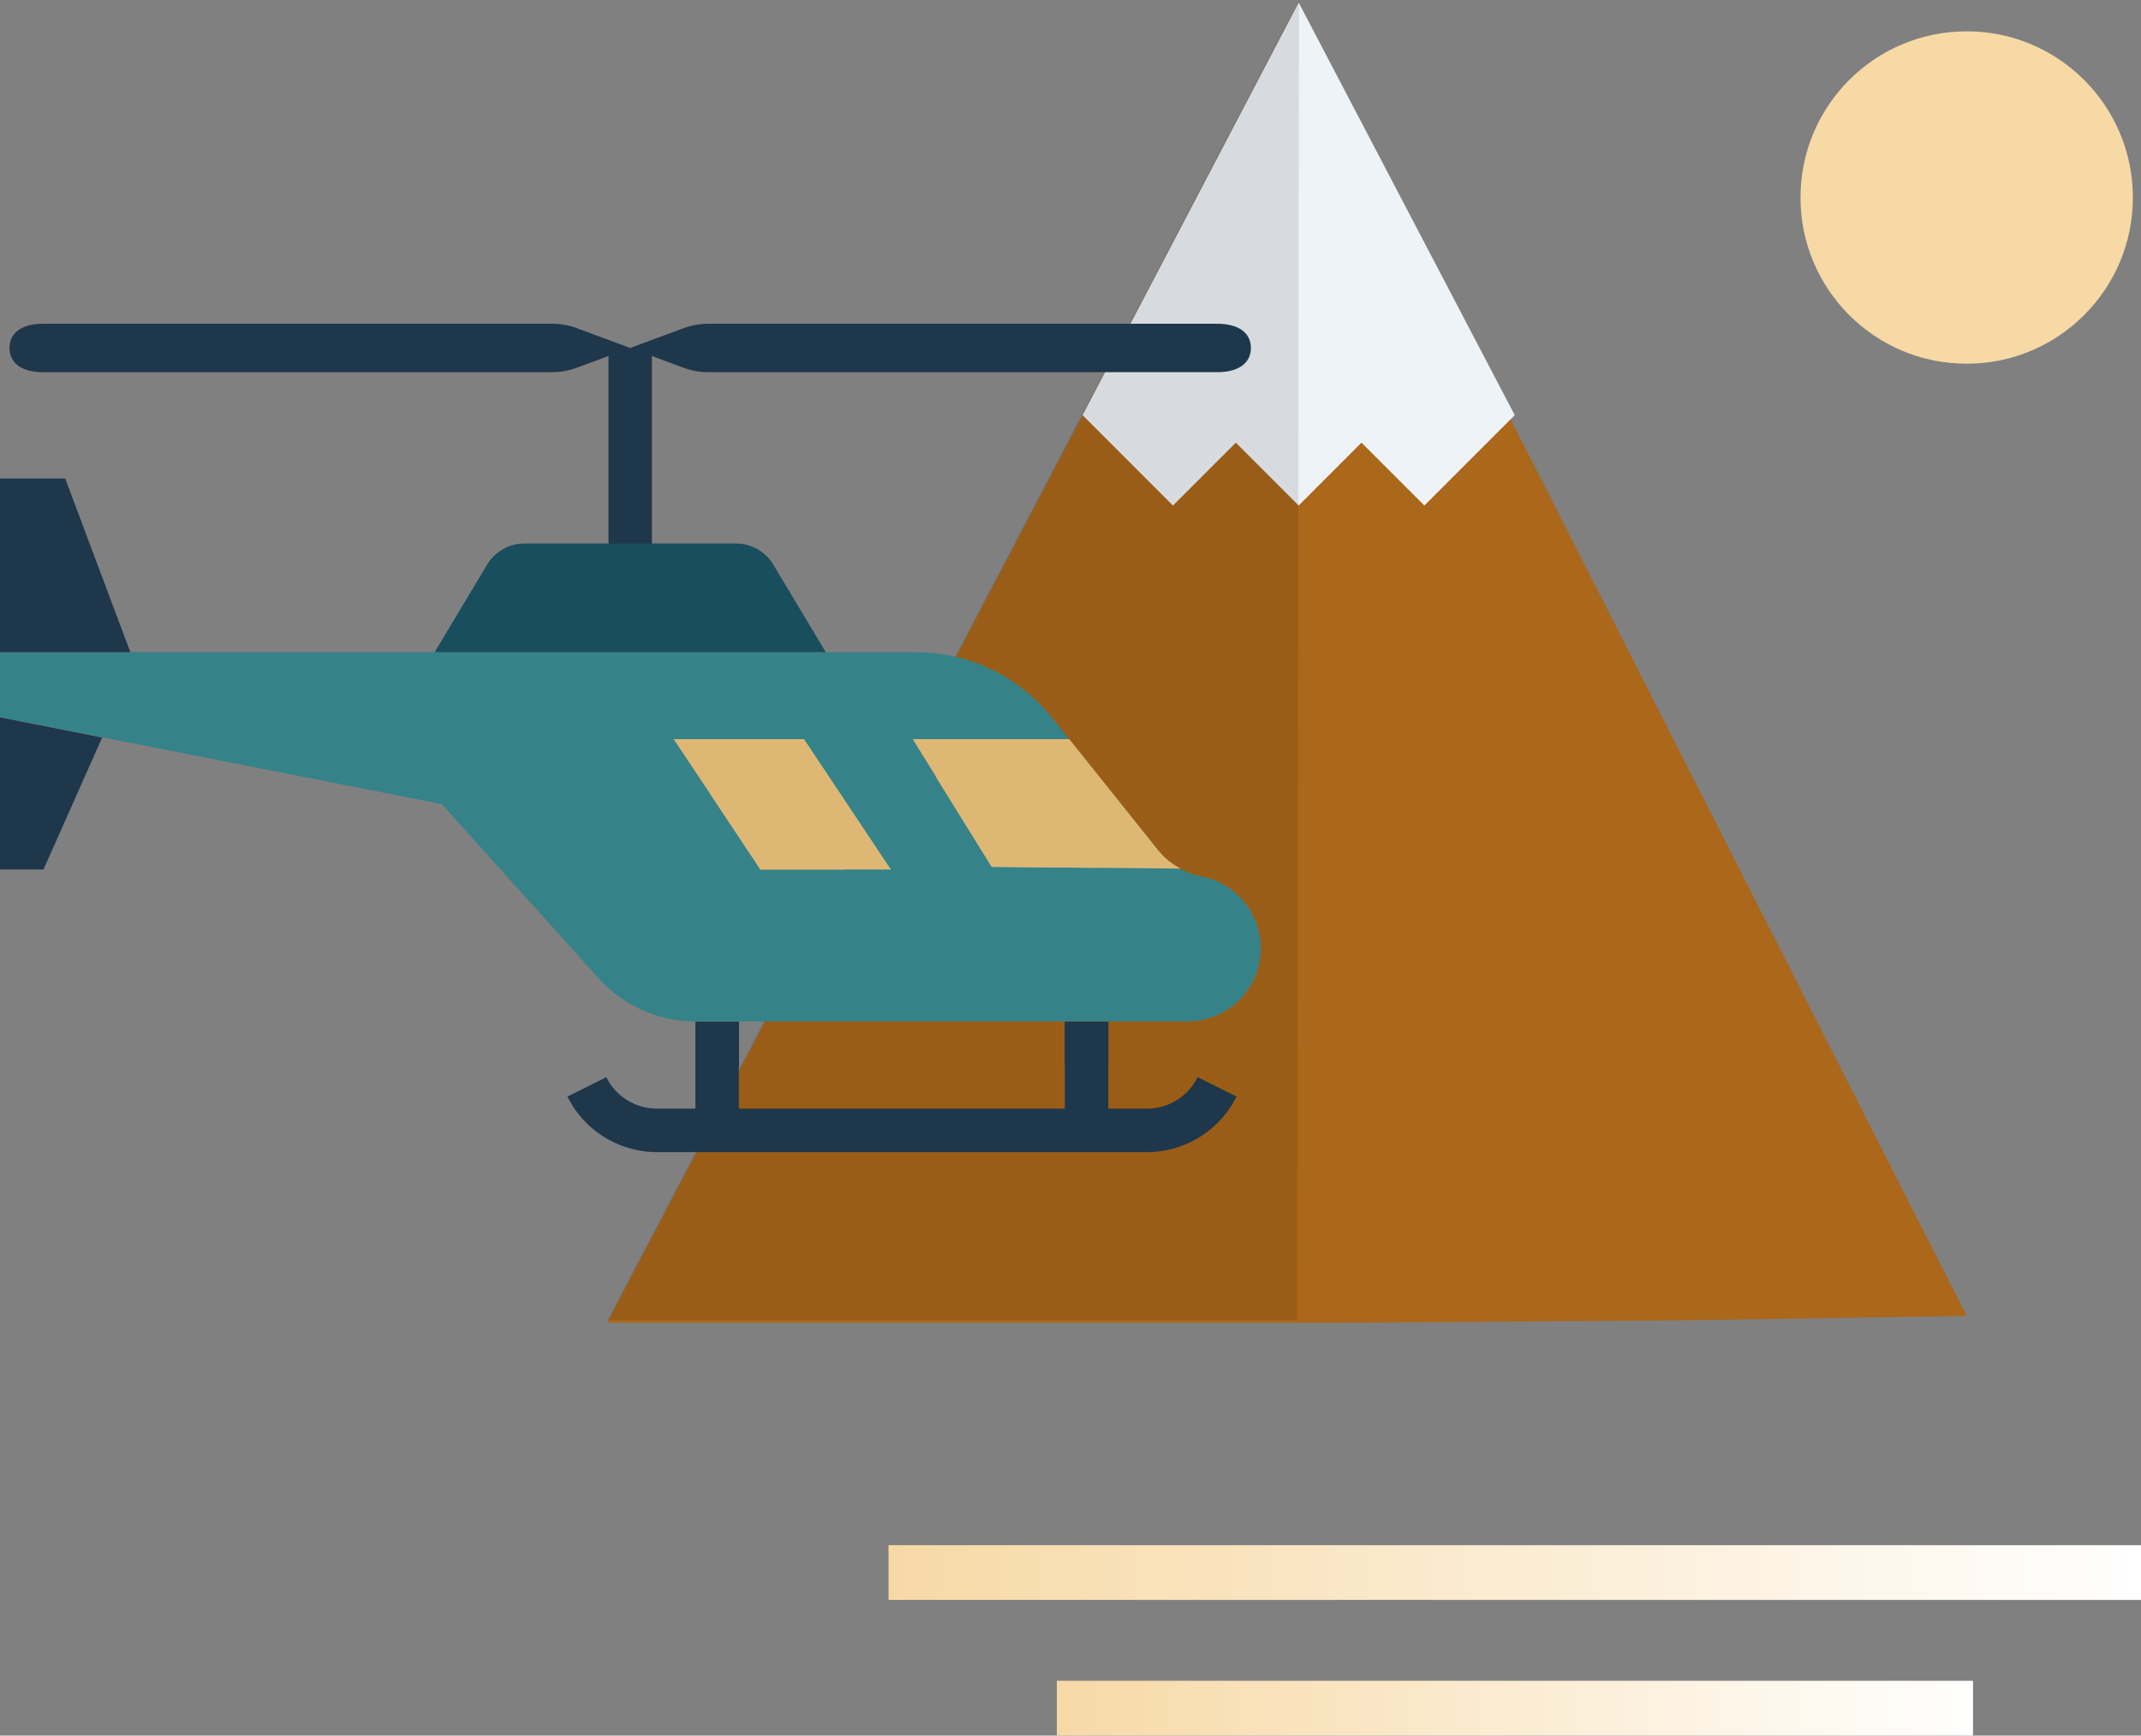 <svg xmlns="http://www.w3.org/2000/svg" xmlns:xlink="http://www.w3.org/1999/xlink" viewBox="0 0 382.11 309.74"><rect x="0" y="0" width="382.11" height="309.74" fill="#808080" stroke="none"/><defs><linearGradient id="Degradado_sin_nombre_5" x1="291.59" y1="280.64" x2="515.12" y2="280.64" gradientTransform="matrix(1 0 0 -1 -133.02 561.29)" gradientUnits="userSpaceOnUse"><stop offset="0" stop-color="#fff"/><stop offset="1" stop-color="#f7d9a6"/></linearGradient><linearGradient id="Degradado_sin_nombre_5-2" x1="321.57" y1="304.85" x2="485.09" y2="304.85" gradientTransform="matrix(1 0 0 -1 -132.96 609.7)" xlink:href="#Degradado_sin_nombre_5"/><style>.cls-7{fill:#1e374b}.cls-10{fill:#dfb775}</style></defs><g id="Capa_2" data-name="Capa 2"><g id="Capa_1-2" data-name="Capa 1"><path transform="rotate(-180 270.34 280.645)" fill="url(#Degradado_sin_nombre_5)" d="M158.57 275.76H382.1v9.77H158.57z"/><path transform="rotate(-180 270.37 304.85)" fill="url(#Degradado_sin_nombre_5-2)" d="M188.61 299.97h163.51v9.77H188.61z"/><path fill="#ab671a" d="M231.78.46l89.21 175.38 22.81 44.84 7.2 14.16-48.2.76-62.01.46H108.36L231.78.46z"/><path fill="#eef3f7" d="M254.21 90.22L242.99 79l-11.21 11.22L220.56 79l-11.22 11.22-16.13-16.13L231.78.46l38.56 73.63-16.13 16.13z"/><path fill="#010101" opacity=".1" d="M231.83 0l-.33 235.6H108.42L231.83 0z"/><circle cx="351" cy="35.25" r="29.66" fill="#f7d9a6"/><g id="surface1"><path class="cls-7" d="M0 155.18h7.76l10.47-23.56L0 128z"/><path d="M215.05 156.59l-1.34-.34a13.08 13.08 0 01-7-4.51l-19-23.7a31 31 0 00-24.23-11.64H0V128l18.23 3.58 60.61 11.93 28 31.08a23.29 23.29 0 0017.3 7.7h87.77a13.06 13.06 0 003.17-25.74z" fill="#358389"/><path class="cls-7" d="M108.6 62.1h7.75v38.79h-7.75z"/><path d="M147.38 116.4H77.57l9.37-15.63A7.77 7.77 0 0193.6 97h37.76a7.77 7.77 0 016.65 3.76z" fill="#184e5d"/><path class="cls-7" d="M23.27 116.4H0v-31h11.64z"/><path class="cls-10" d="M143.5 131.91l15.5 23.27h-23.25l-15.52-23.27z"/><path class="cls-7" d="M124.11 182.33h7.76v19.4h-7.76zm65.94 0h7.75v19.4h-7.75z"/><path class="cls-7" d="M204.64 205.61h-87.37a17.86 17.86 0 01-16-9.91l6.94-3.46a10.1 10.1 0 009.08 5.61h87.37a10.07 10.07 0 009.08-5.61l6.95 3.46a17.88 17.88 0 01-16.05 9.91z"/><path class="cls-10" d="M177 154.7l33.7.31a12.94 12.94 0 01-4-3.27l-15.86-19.83H162.9z"/><path class="cls-7" d="M124.11 182.33h7.76v7.76h-7.76zm65.94 0h7.75v7.76h-7.75zM98.49 66.42H7.76c-4.29 0-6.06-1.93-6.06-4.32s1.77-4.32 6.06-4.32h90.73a12.69 12.69 0 014.31.73l9.68 3.59-9.7 3.59a12.78 12.78 0 01-4.29.73z"/><path class="cls-7" d="M126.46 57.78h90.73c4.29 0 6.06 1.94 6.06 4.32s-1.77 4.32-6.06 4.32h-90.73a12.59 12.59 0 01-4.3-.73l-9.68-3.59 9.69-3.59a12.78 12.78 0 014.29-.73z"/><path class="cls-10" d="M196 154.88l-29-16.28 10 16.1zm-45.17.3l-24.13-13.57 9 13.57z"/></g></g></g></svg>